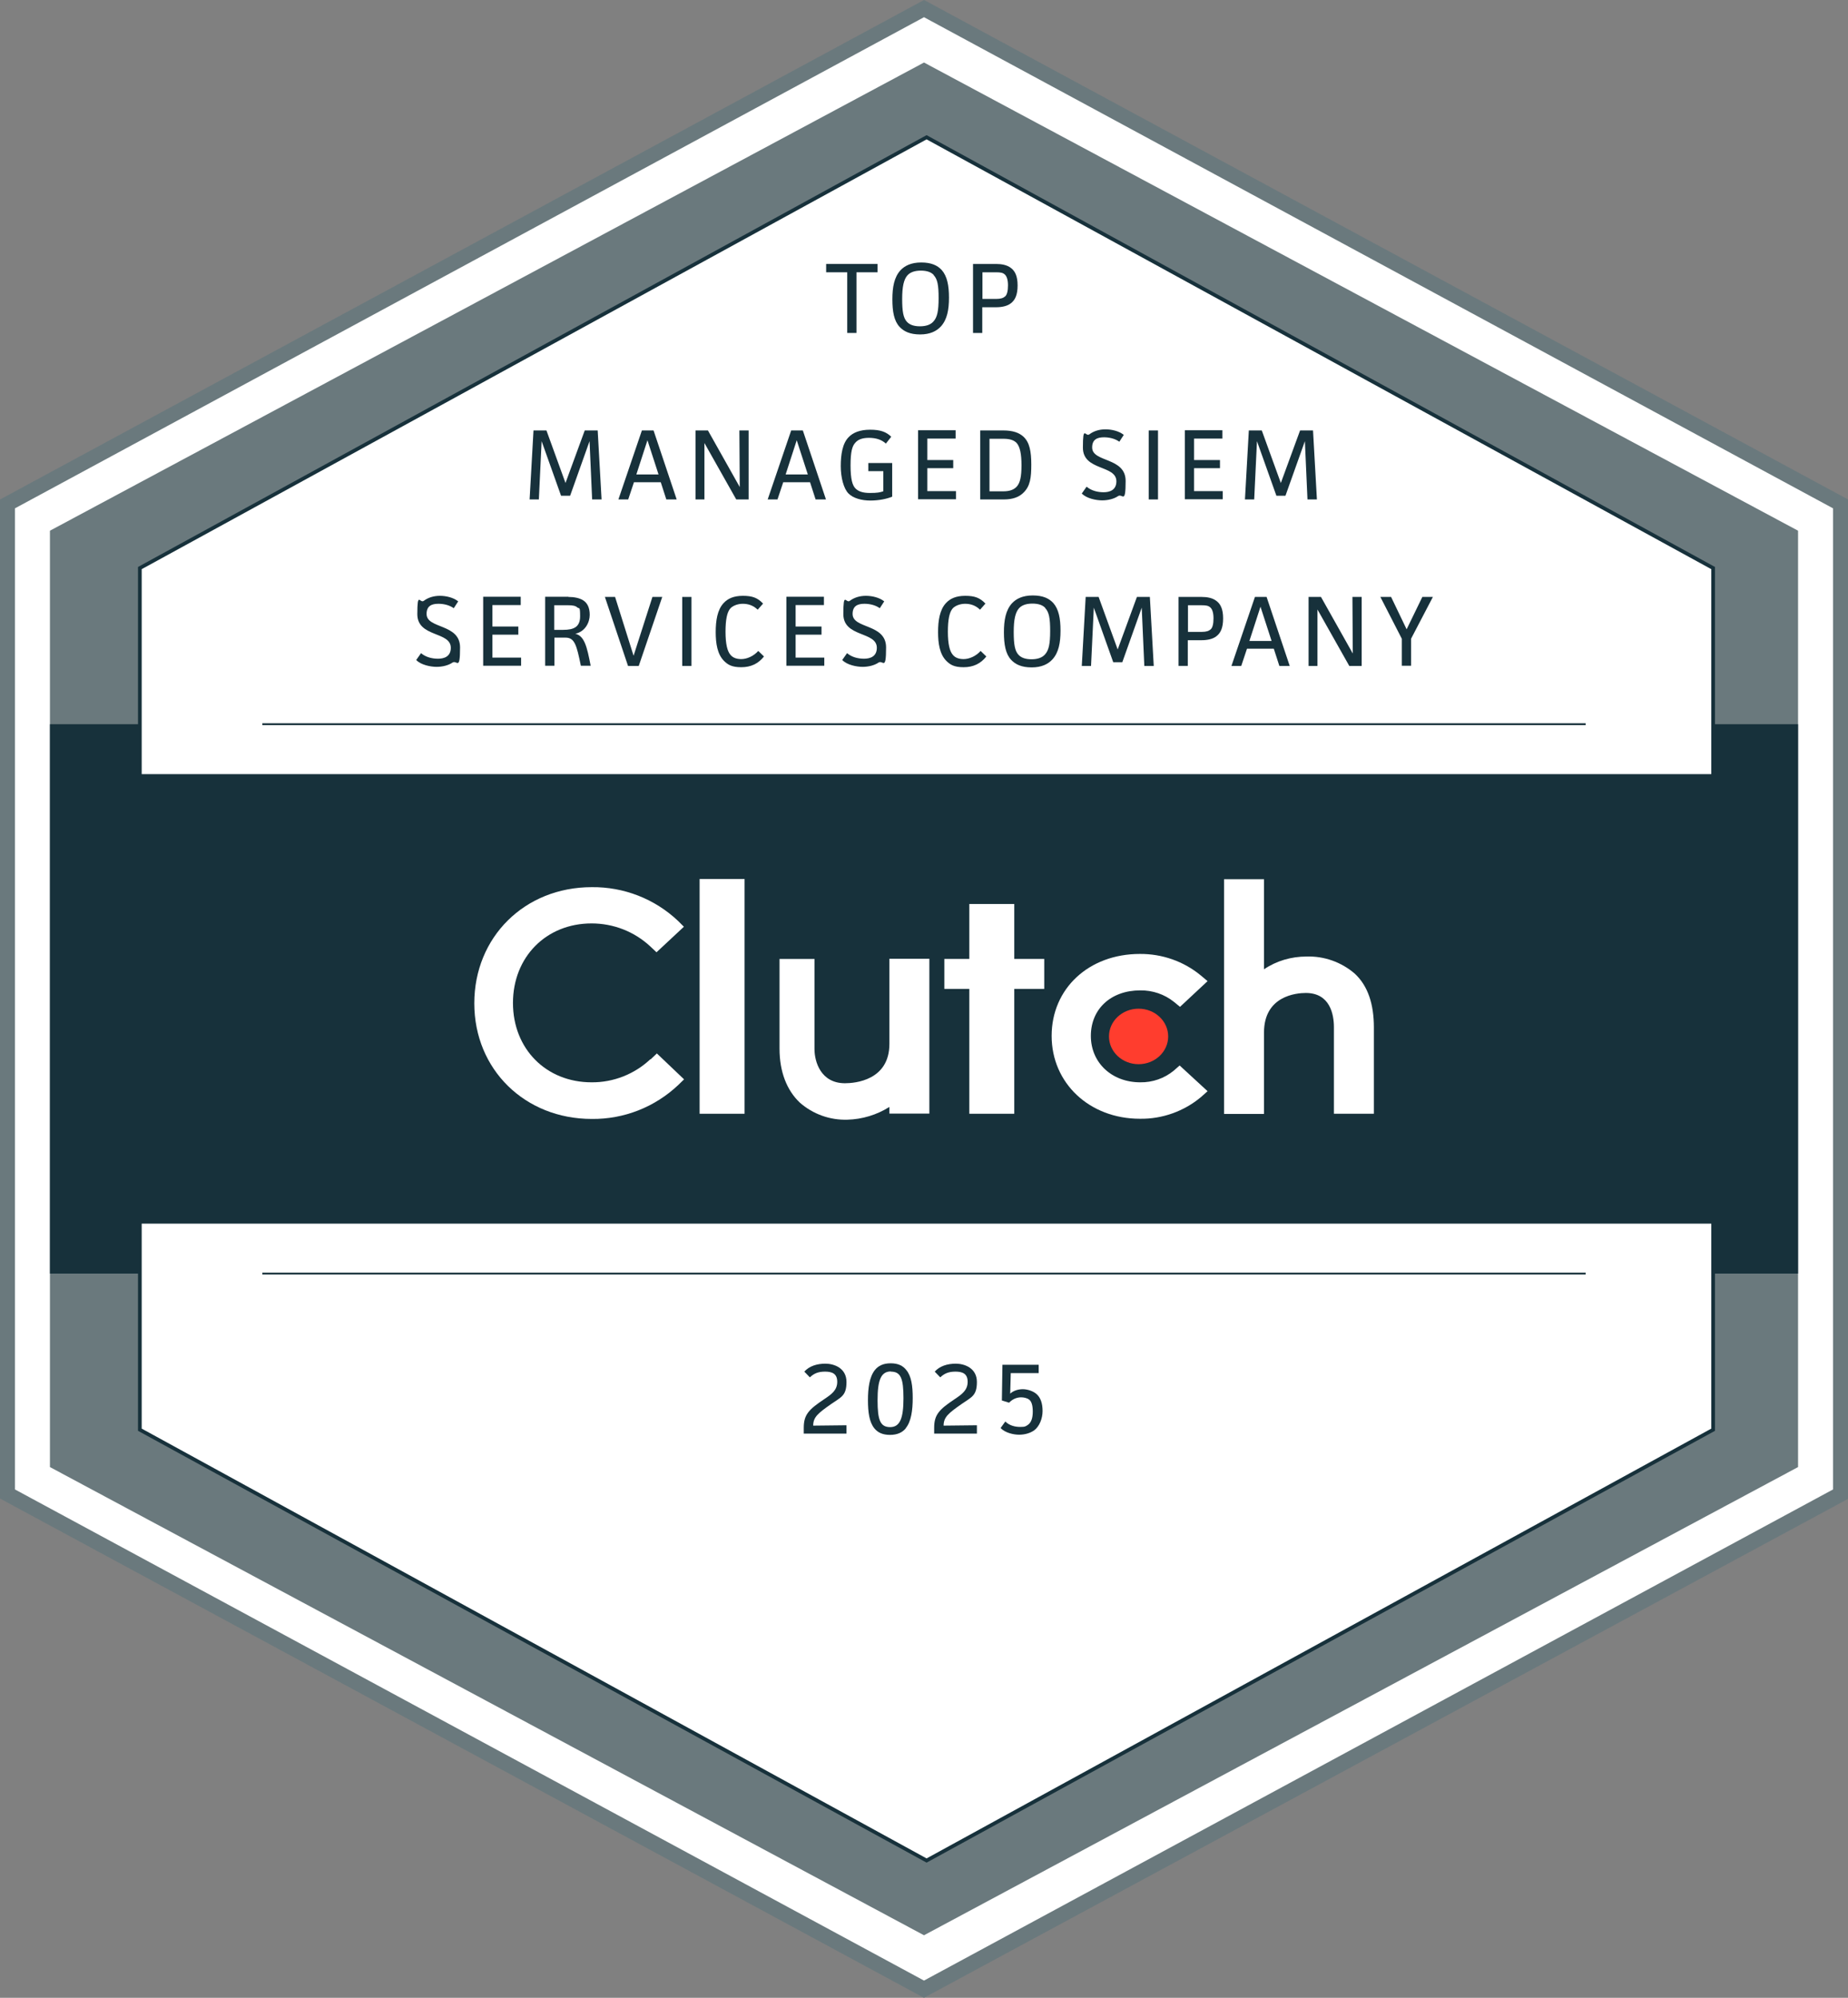 <?xml version="1.0" encoding="UTF-8"?>
<svg id="Layer_1" xmlns="http://www.w3.org/2000/svg" version="1.1" viewBox="0 0 999 1080">
  <rect x="0" y="0" width="999" height="1080" fill="#808080" stroke="none"/>
  <!-- Generator: Adobe Illustrator 29.2.0, SVG Export Plug-In . SVG Version: 2.1.0 Build 108)  -->
  <defs>
    <style>
      .st0 {
        stroke-width: 2px;
      }

      .st0, .st1 {
        stroke: #17313b;
        stroke-miterlimit: 10;
      }

      .st0, .st2 {
        fill: #fff;
      }

      .st3 {
        isolation: isolate;
      }

      .st1 {
        fill: none;
      }

      .st4 {
        fill: #ff3d2e;
      }

      .st5 {
        fill: #6a797d;
      }

      .st6 {
        fill: #17313b;
      }
    </style>
  </defs>
  <polygon class="st2" points="996.3 272.3 996.3 807.7 500.9 1075.4 5.4 807.7 5.4 272.3 500.9 4.6 996.3 272.3"/>
  <path class="st5" d="M499.5,1080l-1.9-1L0,810.1V270l2.1-1.1L499.5,0l1.9,1,497.6,269v540.3l-499.5,269.7ZM8.1,805.2l491.4,265.5,491.4-265.5V274.8L499.5,9.3,8.1,274.8v530.4Z"/>
  <polygon class="st5" points="972 286.9 972 793.1 499.5 1046.2 27 793.1 27 286.9 499.5 33.8 972 286.9"/>
  <rect class="st6" x="27" y="391.5" width="945" height="297"/>
  <polygon class="st0" points="926.1 307.1 926.1 772.9 500.9 1005.8 75.6 772.9 75.6 307.1 500.9 74.2 926.1 307.1"/>
  <rect class="st6" x="40.5" y="418.5" width="918" height="243"/>
  <line class="st1" x1="141.8" y1="688.5" x2="857.2" y2="688.5"/>
  <line class="st1" x1="141.8" y1="391.5" x2="857.2" y2="391.5"/>
  <rect class="st2" x="378.2" y="475.2" width="24.3" height="126.9"/>
  <path class="st2" d="M480.8,564.3c0,19.8-18.7,21.3-24,21.3-13.1,0-16.5-11.6-16.5-18.5v-48.7h-18.9v48.6c0,12.3,3.9,22.4,11,29.1,7.1,6.2,16.2,9.5,25.7,9.2,8-.2,15.9-2.6,22.7-6.9v3.6h21.6v-83.7h-21.6v45.9h0Z"/>
  <polygon class="st2" points="548.3 488.7 524 488.7 524 518.4 510.5 518.4 510.5 534.6 524 534.6 524 602.1 548.3 602.1 548.3 534.6 564.5 534.6 564.5 518.4 548.3 518.4 548.3 488.7"/>
  <path class="st2" d="M634.5,578.8c-5.1,4.2-11.5,6.4-18.1,6.3-15.4,0-26.7-10.6-26.7-25.1s10.8-24.6,26.7-24.6c6.6-.1,13.1,2.1,18.2,6.2l3.3,2.7,14.9-13.9-3.7-3.1c-9.2-7.6-20.9-11.7-32.9-11.6-27.6,0-47.7,18.7-47.7,44.3s20.5,44.8,47.7,44.8c12,.2,23.8-4,33-11.7l3.6-3.2-15.1-13.9-3.2,2.8h0Z"/>
  <path class="st2" d="M732.3,526.3c-7.2-6.2-16.5-9.5-26-9.2-8.2,0-16.2,2.3-23,6.9v-48.7h-21.6v126.9h21.6v-44c0-19.8,17.4-21.4,22.6-21.4,13.1,0,15.2,11.6,15.2,18.5v46.8h21.6v-46.7c0-12.3-3.1-22.4-10.4-29.1h0Z"/>
  <ellipse class="st4" cx="615.5" cy="560.3" rx="16" ry="15"/>
  <path class="st2" d="M351.6,572.6c-8.6,8.1-20,12.6-31.8,12.5-24.6,0-42.5-18.1-42.5-42.9s17.9-43,42.5-43c11.8,0,23.1,4.4,31.7,12.4l3.4,3.2,14.8-13.8-3.2-3.2c-12.6-11.9-29.3-18.4-46.6-18.2-36.3,0-63.5,27-63.5,62.8s27.4,62.5,63.5,62.5c17.4.2,34.1-6.4,46.7-18.3l3.2-3.1-14.7-14-3.5,3.3h0Z"/>
  <g id="top_text" class="st3">
    <g class="st3">
      <path class="st6" d="M474.4,142.7v4.5h-11.4v32.8h-5v-32.8h-11.4v-4.5h27.9Z"/>
      <path class="st6" d="M508.6,176.5c-2.3,2.5-5.8,4.3-11.2,4.3s-8.8-1.6-11.1-4.1c-3-3.2-3.9-8.3-3.9-14.9s1-11.9,4.3-15.6c2.3-2.5,5.8-4.3,11.3-4.3s8.8,1.6,11.1,4.1c2.9,3.3,3.9,8.3,3.9,14.9s-1,11.8-4.3,15.5ZM504.8,148.7c-1.3-1.5-3.6-2.4-7-2.4s-5.8.9-7.3,2.6c-1.9,2.2-2.8,6-2.8,12.7s.6,10.3,2.6,12.4c1.4,1.5,3.6,2.4,7,2.4s5.8-.9,7.3-2.6c2.1-2.3,2.8-5.8,2.8-12.7s-.6-10.2-2.7-12.4Z"/>
      <path class="st6" d="M538.5,142.7c2.9,0,5.8.5,7.9,2.1,2.2,1.6,3.7,4.3,3.7,9.5s-1.4,8-3.7,9.7c-1.9,1.5-4.9,2.1-7.9,2.1h-7.5v13.9h-5v-37.3h12.5ZM531,161.6h7.6c2.4,0,3.8-.5,4.8-1.4s1.5-3,1.5-5.9-.6-4.9-1.7-5.9c-1.1-1-2.3-1.2-4.9-1.2h-7.2v14.5Z"/>
    </g>
    <g class="st3">
      <path class="st6" d="M295.4,232.7l10.3,28.4,10.4-28.4h7l2.1,37.3h-5.1l-1.4-31.5-10.5,29.5h-4.9l-10.5-29.5-1.5,31.5h-5l2.1-37.3h7.1Z"/>
      <path class="st6" d="M360.2,270l-3-9.3h-14.5l-3.1,9.3h-5.3l12.7-37.3h6.3l12.5,37.3h-5.6ZM350,238l-6,18.5h12l-6-18.5Z"/>
      <path class="st6" d="M382.7,232.7l17.2,30.6-.2-30.6h5v37.3h-6.7l-17.2-30.5v30.5c.1,0-4.8,0-4.8,0v-37.3h6.7Z"/>
      <path class="st6" d="M440.9,270l-3-9.3h-14.5l-3.1,9.3h-5.3l12.7-37.3h6.3l12.5,37.3h-5.6ZM430.7,238l-6,18.5h12l-6-18.5Z"/>
      <path class="st6" d="M482.3,250.1v18.4c-2.9,1.2-7.2,2.1-11.8,2.1s-9.2-1.2-11.8-3.8-4.2-8.6-4.2-14.8.9-12.3,4.3-15.7c2.3-2.4,6-4,11.6-4s8.7,1.2,11.4,3.8l-2.9,3.7c-2.3-2.1-5.3-3.1-9.2-3.1s-6,1.1-7.3,2.6c-1.7,1.8-2.6,4.8-2.6,12.3s1,10.9,2.8,12.6c1.5,1.4,3.7,2.3,7.7,2.3s5.3-.3,7.2-.9v-10.9h-8.1v-4.4h12.9Z"/>
      <path class="st6" d="M516.6,232.7v4.4h-15.3v11.6h14v4.4h-14v12.4h15.5v4.4h-20.5v-37.3h20.3Z"/>
      <path class="st6" d="M542.4,232.7c5.1,0,8.5,1.2,10.9,3.4,3.3,3.1,4.2,8,4.2,15.1s-.6,11.7-4.3,15.2c-2.3,2.3-5.7,3.6-10.5,3.6h-12.8v-37.3h12.6ZM534.9,265.6h7.5c3.3,0,5.6-.8,7.2-2.5,1.9-2.1,2.6-5.5,2.6-11.6s-.8-9.9-2.6-12c-1.5-1.6-3.8-2.3-7.2-2.3h-7.5v28.4Z"/>
      <path class="st6" d="M605.1,238.8c-2.5-1.8-5.7-2.4-8.3-2.4-3.7,0-6.4,1.2-6.4,5.5,0,8.2,18.1,5.1,18.1,18.1s-1.7,6.6-4.1,8.2c-2.2,1.5-5.4,2.3-8.6,2.3s-8.4-1-11-3.7l2.6-3.7c2.6,2.2,6,3,9.2,3s6.9-1.1,6.9-5.9c0-9-18.1-5.5-18.1-18.2s1.4-5.6,3.5-7.2c2.4-1.8,5.4-2.7,8.7-2.7s7.3.9,9.9,3l-2.4,3.7Z"/>
      <path class="st6" d="M626,232.7v37.3h-5v-37.3h5Z"/>
      <path class="st6" d="M660.8,232.7v4.4h-15.3v11.6h14v4.4h-14v12.4h15.5v4.4h-20.5v-37.3h20.3Z"/>
      <path class="st6" d="M682.1,232.7l10.3,28.4,10.4-28.4h7l2.1,37.3h-5.1l-1.4-31.5-10.5,29.5h-4.9l-10.5-29.5-1.5,31.5h-5l2.1-37.3h7.1Z"/>
    </g>
    <g class="st3">
      <path class="st6" d="M245.3,328.8c-2.5-1.8-5.7-2.4-8.3-2.4-3.7,0-6.4,1.2-6.4,5.5,0,8.2,18.1,5.1,18.1,18.1s-1.7,6.6-4.1,8.2c-2.2,1.5-5.4,2.3-8.6,2.3s-8.4-1-11-3.7l2.6-3.7c2.6,2.2,6,3,9.2,3s6.9-1.1,6.9-5.9c0-9-18.1-5.5-18.1-18.2s1.4-5.6,3.5-7.2c2.4-1.8,5.4-2.7,8.7-2.7s7.3.9,9.9,3l-2.4,3.7Z"/>
      <path class="st6" d="M281.5,322.7v4.4h-15.3v11.6h14v4.4h-14v12.4h15.5v4.4h-20.5v-37.3h20.3Z"/>
      <path class="st6" d="M307.3,322.7c3.1,0,6,.6,7.9,1.8,2.2,1.4,3.6,3.8,3.6,7.9s-2.5,9.1-7.8,10.2c4.9,1.2,6.3,6.8,8.3,17.3h-5.3c-2.3-11.3-3.4-15.2-8.3-15.2h-6v15.2h-5v-37.3h12.6ZM299.7,340.5h4.8c5.6,0,9.1-1.5,9.1-7.3s-.5-3.9-1.5-4.8c-.9-.9-2.5-1.2-4.9-1.2h-7.6v13.3Z"/>
      <path class="st6" d="M332.5,322.7l10,31.8,10.2-31.8h5.3l-12.7,37.3h-5.8l-12.5-37.3h5.5Z"/>
      <path class="st6" d="M373.8,322.7v37.3h-5v-37.3h5Z"/>
      <path class="st6" d="M413,354.9c-3.1,3.9-7.1,5.8-12.3,5.8s-7.3-1.4-9.4-3.5c-3.5-3.6-4.4-9.3-4.4-15.5s.9-12.1,4.3-15.7c2.2-2.4,5.4-3.9,10.4-3.9s7.9,1,10.9,4.2l-2.9,3.3c-2.4-2.3-5.1-3.2-8.1-3.2s-5.9,1.3-7,2.9c-1.4,1.9-2.3,5.5-2.3,12.2s1,10.5,2.6,12.4c1.1,1.4,2.9,2.4,5.9,2.4s6.6-1.5,9.2-4.4l3.1,3Z"/>
      <path class="st6" d="M445.4,322.7v4.4h-15.3v11.6h14v4.4h-14v12.4h15.5v4.4h-20.5v-37.3h20.3Z"/>
      <path class="st6" d="M475.6,328.8c-2.5-1.8-5.7-2.4-8.3-2.4-3.7,0-6.4,1.2-6.4,5.5,0,8.2,18.1,5.1,18.1,18.1s-1.7,6.6-4.1,8.2c-2.2,1.5-5.4,2.3-8.6,2.3s-8.4-1-11-3.7l2.6-3.7c2.6,2.2,6,3,9.2,3s6.9-1.1,6.9-5.9c0-9-18.1-5.5-18.1-18.2s1.4-5.6,3.5-7.2c2.4-1.8,5.4-2.7,8.7-2.7s7.3.9,9.9,3l-2.4,3.7Z"/>
      <path class="st6" d="M533.2,354.9c-3.1,3.9-7.1,5.8-12.3,5.8s-7.3-1.4-9.4-3.5c-3.5-3.6-4.4-9.3-4.4-15.5s.9-12.1,4.3-15.7c2.2-2.4,5.4-3.9,10.4-3.9s7.9,1,10.9,4.2l-2.9,3.3c-2.4-2.3-5.1-3.2-8.1-3.2s-5.9,1.3-7,2.9c-1.4,1.9-2.3,5.5-2.3,12.2s1,10.5,2.6,12.4c1.1,1.4,2.9,2.4,5.9,2.4s6.6-1.5,9.2-4.4l3.1,3Z"/>
      <path class="st6" d="M568.9,356.5c-2.3,2.5-5.8,4.3-11.2,4.3s-8.8-1.6-11.1-4.1c-3-3.2-3.9-8.3-3.9-14.9s1-11.9,4.3-15.6c2.3-2.5,5.8-4.3,11.3-4.3s8.8,1.6,11.1,4.1c2.9,3.3,3.9,8.3,3.9,14.9s-1,11.8-4.3,15.5ZM565.1,328.7c-1.3-1.5-3.6-2.4-7-2.4s-5.8.9-7.3,2.6c-1.9,2.2-2.8,6-2.8,12.7s.6,10.3,2.6,12.4c1.4,1.5,3.6,2.4,7,2.4s5.8-.9,7.3-2.6c2.1-2.3,2.8-5.8,2.8-12.7s-.6-10.2-2.7-12.4Z"/>
      <path class="st6" d="M593.9,322.7l10.3,28.4,10.4-28.4h7l2.1,37.3h-5.1l-1.4-31.5-10.5,29.5h-4.9l-10.5-29.5-1.5,31.5h-5l2.1-37.3h7.1Z"/>
      <path class="st6" d="M649.6,322.7c2.9,0,5.8.5,7.9,2.1,2.2,1.6,3.7,4.3,3.7,9.5s-1.4,8-3.7,9.7c-1.9,1.5-4.9,2.1-7.9,2.1h-7.5v13.9h-5v-37.3h12.5ZM642.1,341.6h7.6c2.4,0,3.8-.5,4.8-1.4s1.5-3,1.5-5.9-.6-4.9-1.7-5.9c-1.1-1-2.3-1.2-4.9-1.2h-7.2v14.5Z"/>
      <path class="st6" d="M691.6,360l-3-9.3h-14.5l-3.1,9.3h-5.3l12.7-37.3h6.3l12.5,37.3h-5.6ZM681.4,328l-6,18.5h12l-6-18.5Z"/>
      <path class="st6" d="M714.1,322.7l17.2,30.6-.2-30.6h5v37.3h-6.7l-17.2-30.5v30.5c.1,0-4.8,0-4.8,0v-37.3h6.7Z"/>
      <path class="st6" d="M752,322.7l8.4,17.5,8.5-17.5h5.7l-11.8,22.6v14.6h-5v-14.6l-11.6-22.6h5.8Z"/>
    </g>
  </g>
  <g id="bottom_text" class="st3">
    <g class="st3">
      <path class="st6" d="M457.7,775h-23.2v-3.2c0-7.1,2.8-9.9,11.2-15.5,3.9-2.6,6.9-4.8,6.9-9.3s-2.9-5.5-6.6-5.5-6,1-8.2,3.1l-3-3.1c2.7-3,6.8-4.3,11.4-4.3s11.4,2.3,11.4,9.9-3,8.2-8.4,12c-6.8,4.8-9.6,6.9-9.6,11.6l18-.2v4.5Z"/>
      <path class="st6" d="M489.7,772.1c-1.9,2.3-4.6,3.6-8.6,3.6s-6.6-1.3-8.4-3.5c-2.8-3.4-3.5-8.8-3.5-15.3s.8-12.5,3.7-16.2c1.9-2.4,4.6-3.7,8.6-3.7s6.6,1.3,8.4,3.6c2.8,3.3,3.5,8.7,3.5,15.2s-.8,12.7-3.8,16.3ZM481.6,741.4c-5.5,0-7.2,5-7.2,15.6s1.4,14.5,6.8,14.5,7.2-5,7.2-15.6-1.4-14.4-6.8-14.4Z"/>
      <path class="st6" d="M528.2,775h-23.2v-3.2c0-7.1,2.8-9.9,11.2-15.5,3.9-2.6,6.9-4.8,6.9-9.3s-2.9-5.5-6.6-5.5-6,1-8.2,3.1l-3-3.1c2.7-3,6.8-4.3,11.4-4.3s11.4,2.3,11.4,9.9-3,8.2-8.4,12c-6.8,4.8-9.6,6.9-9.6,11.6l18-.2v4.5Z"/>
      <path class="st6" d="M543.5,768.5c2.2,2.2,5.3,2.9,8,2.9s3-.3,4.4-1.3c1.5-1.2,2.4-3.3,2.4-7s-.8-5.6-2-6.5c-1.2-.9-3-1.2-4.3-1.2-2.3,0-4.6.9-6.5,2.9l-3.9-1.2.3-19.3h19.6v4.5h-15.1l-.3,11.1c1.7-1.6,4.3-2.4,6.8-2.4s5.6,1,7.4,2.6c2.2,1.9,3.3,5,3.3,9.2s-1.8,8.4-4.5,10.4c-2.2,1.6-5.2,2.4-8.2,2.4s-7.5-1-10-3.6l2.6-3.6Z"/>
    </g>
  </g>
</svg>